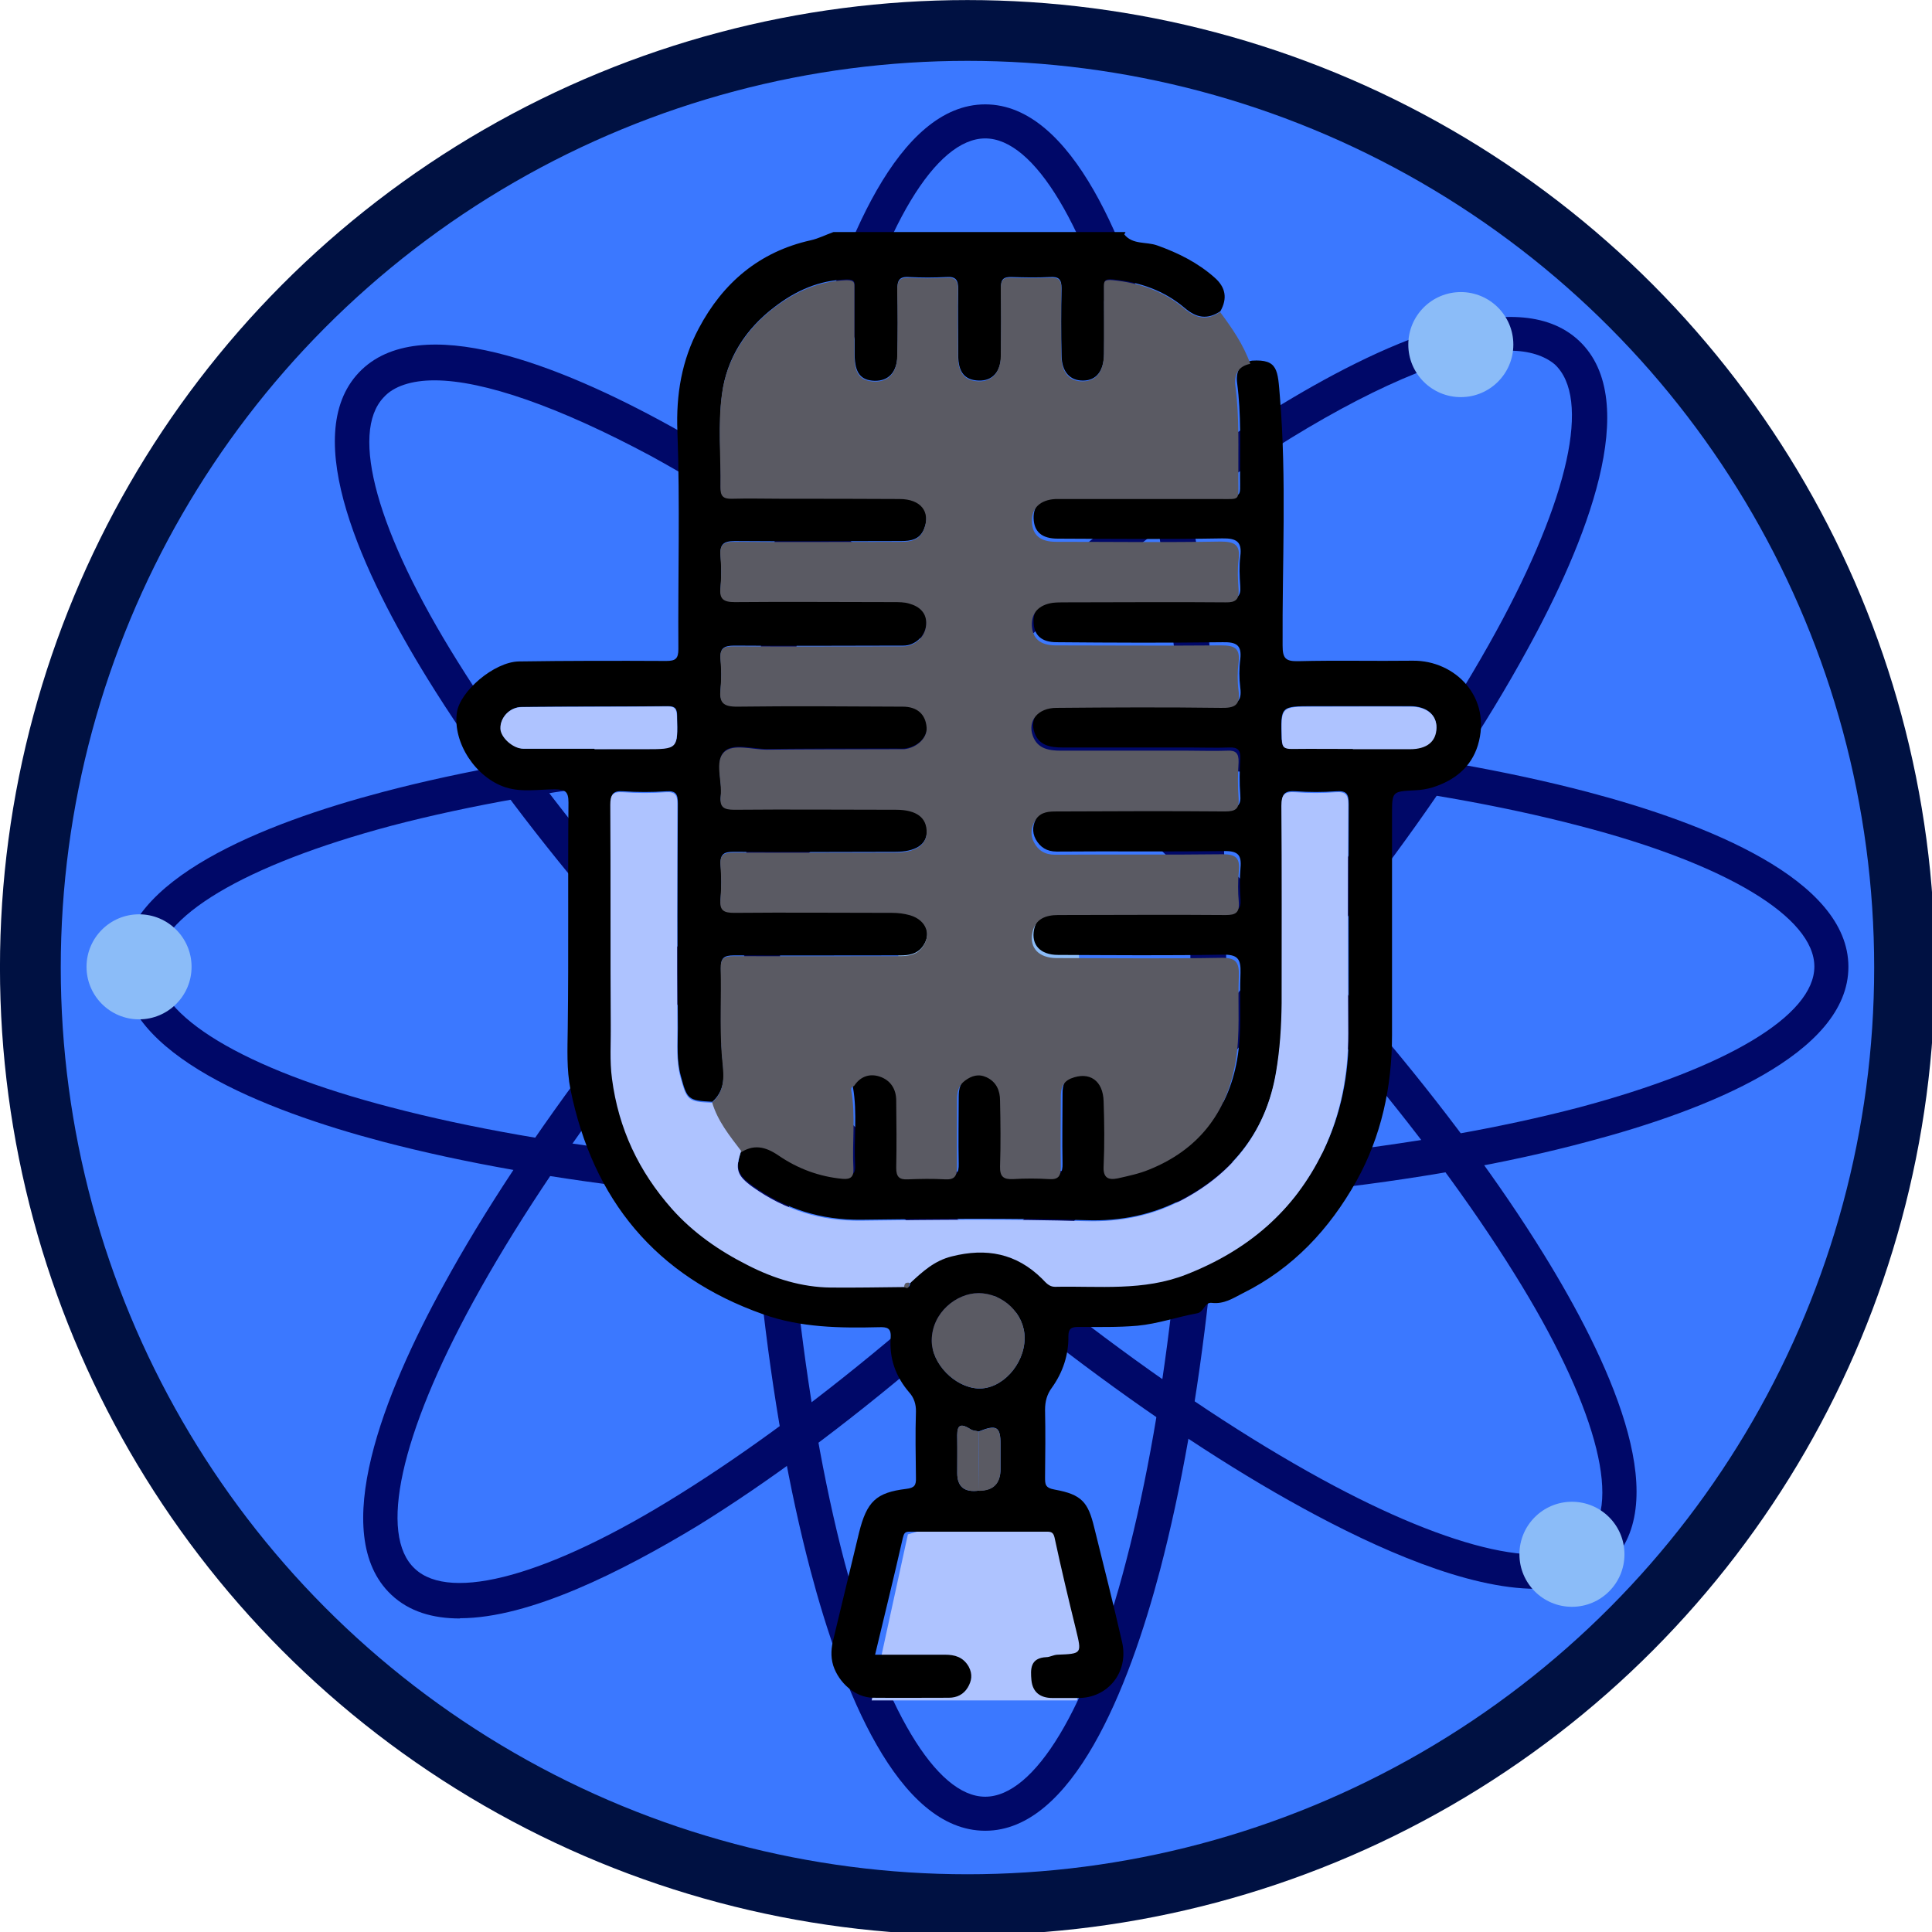 <?xml version="1.0" encoding="UTF-8" standalone="no"?>
<svg
   xmlns:dc="http://purl.org/dc/elements/1.1/"
   xmlns:cc="http://creativecommons.org/ns#"
   xmlns:rdf="http://www.w3.org/1999/02/22-rdf-syntax-ns#"
   xmlns:svg="http://www.w3.org/2000/svg"
   xmlns="http://www.w3.org/2000/svg"
   id="svg1864"
   version="1.1"
   viewBox="0 0 21.056 21.056"
   height="21.056mm"
   width="21.056mm">
  <defs
     id="defs1858">
    <style
       id="style2409">
      .cls-1 {
        fill: #3b78ff;
        stroke: #001142;
        stroke-miterlimit: 10;
        stroke-width: 2.5px;
      }

      .cls-2 {
        fill: #000868;
      }

      .cls-3 {
        fill: #8bbcf8;
      }

      .cls-4 {
        fill: #aec3ff;
      }

      .cls-5 {
        fill: #5a5a63;
      }
    </style>
  </defs>
  <g
     transform="translate(0,-275.944)"
     id="layer1">
    <g
       transform="matrix(0.265,0,0,0.265,-0.056,275.889)"
       id="g2485">
      <circle
         style="fill:#3b78ff;stroke:#001142;stroke-width:2.5px;stroke-miterlimit:10"
         class="cls-1"
         cx="40"
         cy="40"
         r="38.54"
         id="circle2413" />
      <circle
         style="fill:#8bbcf8"
         class="cls-3"
         cx="40.87"
         cy="39.84"
         r="3.73"
         id="circle2415" />
      <g
         id="g2431">
        <path
           style="fill:#000868"
           class="cls-2"
           d="m 40.73,49.88 c -9.35,0 -18.15,-0.98 -24.78,-2.72 -4.89,-1.29 -10.72,-3.6 -10.72,-7.19 0,-3.59 5.83,-5.9 10.72,-7.19 6.63,-1.75 15.43,-2.72 24.78,-2.72 9.35,0 18.15,0.98 24.78,2.72 4.89,1.29 10.72,3.6 10.72,7.19 0,3.59 -5.83,5.9 -10.72,7.19 -6.63,1.78 -15.43,2.72 -24.78,2.72 z m 0,-18.36 c -9.25,0 -17.91,0.94 -24.43,2.65 -6.04,1.61 -9.67,3.77 -9.67,5.79 0,2.02 3.6,4.22 9.67,5.79 6.53,1.71 15.18,2.65 24.43,2.65 9.25,0 17.91,-0.94 24.43,-2.65 6.04,-1.61 9.67,-3.77 9.67,-5.79 0,-2.02 -3.6,-4.22 -9.67,-5.79 -6.53,-1.71 -15.22,-2.65 -24.43,-2.65 z"
           id="path2417" />
        <path
           style="fill:#000868"
           class="cls-2"
           d="m 40.73,75.5 c -3.6,0 -5.9,-5.83 -7.19,-10.72 C 31.79,58.15 30.82,49.35 30.82,40 c 0,-9.35 0.98,-18.15 2.72,-24.78 1.29,-4.89 3.6,-10.72 7.19,-10.72 3.59,0 5.9,5.83 7.19,10.72 1.75,6.63 2.72,15.43 2.72,24.78 0,9.35 -0.98,18.15 -2.72,24.78 -1.29,4.89 -3.6,10.72 -7.19,10.72 z m 0,-69.6 c -2.02,0 -4.22,3.6 -5.79,9.67 -1.71,6.53 -2.65,15.18 -2.65,24.43 0,9.25 0.94,17.91 2.65,24.43 1.61,6.04 3.77,9.67 5.79,9.67 2.02,0 4.22,-3.6 5.79,-9.67 C 48.23,57.9 49.17,49.25 49.17,40 49.17,30.75 48.23,22.09 46.52,15.57 44.91,9.5 42.75,5.9 40.73,5.9 Z"
           id="path2419" />
        <path
           style="fill:#000868"
           class="cls-2"
           d="m 19.13,66.77 c -1.12,0 -2.09,-0.28 -2.83,-0.98 -2.62,-2.48 -0.28,-8.31 2.16,-12.74 3.28,-6 8.66,-13.09 15.08,-19.86 6.42,-6.81 13.19,-12.53 19.02,-16.13 4.29,-2.65 9.98,-5.31 12.6,-2.83 2.62,2.48 0.28,8.31 -2.16,12.74 -3.28,6 -8.66,13.09 -15.08,19.86 -6.42,6.77 -13.19,12.53 -19.02,16.13 -3.11,1.88 -6.91,3.8 -9.77,3.8 z M 62.3,14.63 c -2.02,0 -5.2,1.26 -9.01,3.6 -5.72,3.56 -12.39,9.18 -18.74,15.92 -6.35,6.7 -11.62,13.65 -14.87,19.58 -3,5.48 -3.91,9.6 -2.41,10.99 1.47,1.4 5.55,0.28 10.86,-3.04 5.72,-3.56 12.39,-9.18 18.74,-15.92 6.35,-6.7 11.62,-13.65 14.87,-19.58 3,-5.48 3.91,-9.6 2.41,-10.99 -0.42,-0.35 -1.05,-0.56 -1.85,-0.56 z"
           id="path2421" />
        <path
           style="fill:#000868"
           class="cls-2"
           d="m 63.39,65.55 c -2.83,0 -6.53,-1.64 -9.6,-3.32 C 47.79,58.95 40.7,53.57 33.93,47.15 27.12,40.73 21.4,33.96 17.8,28.13 c -2.65,-4.29 -5.31,-9.98 -2.83,-12.6 2.48,-2.62 8.31,-0.28 12.74,2.16 6,3.28 13.09,8.66 19.86,15.08 6.81,6.42 12.53,13.19 16.13,19.02 2.65,4.29 5.31,9.98 2.83,12.6 -0.77,0.8 -1.88,1.15 -3.14,1.15 z M 18.08,15.85 c -0.94,0 -1.68,0.24 -2.09,0.7 -1.4,1.47 -0.28,5.55 3.04,10.86 3.56,5.72 9.18,12.39 15.92,18.74 6.7,6.35 13.65,11.62 19.58,14.87 5.48,3 9.6,3.91 10.99,2.41 1.4,-1.47 0.28,-5.55 -3.04,-10.86 C 58.92,46.85 53.3,40.18 46.56,33.83 39.86,27.48 32.91,22.21 26.98,18.96 23.21,16.94 20.1,15.85 18.08,15.85 Z"
           id="path2423" />
        <circle
           style="fill:#8bbcf8"
           class="cls-3"
           cx="5.93"
           cy="39.97"
           r="2.16"
           id="circle2425" />
        <circle
           style="fill:#8bbcf8"
           class="cls-3"
           cx="64.86"
           cy="64.13"
           r="2.16"
           id="circle2427" />
        <circle
           style="fill:#8bbcf8"
           class="cls-3"
           cx="60.29"
           cy="14.38"
           r="2.16"
           id="circle2429" />
      </g>
      <g
         id="g2455">
        <polygon
           style="fill:#aec3ff"
           class="cls-4"
           points="43.54,61.57 37.55,63.31 36.06,70.14 44.5,70.14 45.8,65.72 "
           id="polygon2433" />
        <g
           id="g2453">
          <path
             d="m 46.45,9.85 c 0.35,0.43 0.9,0.29 1.35,0.45 0.87,0.31 1.67,0.71 2.36,1.32 0.46,0.4 0.54,0.86 0.24,1.39 -0.53,0.35 -0.98,0.28 -1.47,-0.14 -0.84,-0.71 -1.83,-1.06 -2.94,-1.17 -0.39,-0.04 -0.37,0.09 -0.37,0.34 0,0.9 0.01,1.81 0,2.71 -0.01,0.72 -0.32,1.1 -0.85,1.11 -0.55,0.01 -0.89,-0.35 -0.9,-1.03 -0.02,-0.92 -0.02,-1.84 0,-2.77 0,-0.37 -0.12,-0.48 -0.47,-0.46 -0.53,0.03 -1.06,0.02 -1.59,0 -0.34,-0.01 -0.44,0.11 -0.43,0.44 0.02,0.92 0.01,1.84 0,2.77 0,0.68 -0.35,1.07 -0.92,1.05 -0.57,-0.02 -0.84,-0.34 -0.84,-1.04 0,-0.9 -0.02,-1.81 0,-2.71 0,-0.37 -0.08,-0.54 -0.49,-0.51 -0.51,0.03 -1.02,0.03 -1.53,0 -0.41,-0.03 -0.49,0.15 -0.48,0.52 0.02,0.9 0.02,1.81 0,2.71 -0.02,0.69 -0.37,1.05 -0.94,1.04 -0.57,-0.02 -0.81,-0.32 -0.82,-1.06 0,-0.92 0,-1.84 0,-2.77 0,-0.22 0.03,-0.35 -0.33,-0.34 -1.13,0.03 -2.09,0.46 -2.96,1.13 -1.19,0.9 -1.97,2.11 -2.16,3.57 -0.17,1.25 -0.04,2.55 -0.06,3.82 0,0.35 0.1,0.49 0.47,0.47 0.71,-0.02 1.41,0 2.12,0 1.59,0 3.18,0 4.77,0.01 0.89,0 1.3,0.53 1.01,1.25 -0.18,0.45 -0.54,0.51 -0.96,0.51 -2.28,0 -4.55,0.02 -6.83,0 -0.48,0 -0.62,0.15 -0.58,0.6 0.03,0.43 0.04,0.87 0,1.29 -0.04,0.48 0.14,0.59 0.59,0.59 2.18,-0.02 4.36,0 6.53,0 0.21,0 0.43,0 0.64,0.06 0.44,0.12 0.74,0.4 0.7,0.88 -0.05,0.51 -0.48,0.88 -0.94,0.88 -2.32,0 -4.63,0.02 -6.95,0 -0.43,0 -0.61,0.1 -0.57,0.55 0.04,0.41 0.04,0.83 0,1.23 -0.05,0.52 0.1,0.71 0.67,0.7 2.28,-0.03 4.55,-0.01 6.83,0 0.6,0 0.95,0.32 0.98,0.86 0.03,0.43 -0.39,0.83 -0.92,0.89 -0.12,0.01 -0.24,0 -0.35,0 -1.77,0 -3.53,0 -5.3,0.02 -0.6,0 -1.39,-0.26 -1.76,0.1 -0.4,0.39 -0.07,1.19 -0.14,1.81 -0.05,0.45 0.13,0.56 0.56,0.56 2.22,-0.02 4.43,0 6.65,0 0.85,0 1.29,0.33 1.26,0.95 -0.02,0.52 -0.48,0.81 -1.29,0.81 -2.22,0 -4.43,0.02 -6.65,0 -0.39,0 -0.57,0.08 -0.54,0.52 0.04,0.47 0.04,0.94 0,1.41 -0.04,0.46 0.14,0.55 0.57,0.55 2.16,-0.02 4.32,0 6.48,0 0.25,0 0.5,0.02 0.75,0.1 0.67,0.2 0.91,0.81 0.48,1.35 -0.23,0.28 -0.55,0.33 -0.9,0.33 -2.28,0 -4.55,0.01 -6.83,0 -0.4,0 -0.55,0.09 -0.54,0.52 0.03,1.16 -0.04,2.32 0.04,3.47 0.05,0.73 0.25,1.45 -0.39,2.03 -1.01,-0.05 -1.04,-0.1 -1.3,-1.07 -0.18,-0.65 -0.12,-1.31 -0.12,-1.97 -0.02,-3.08 -0.02,-6.16 0,-9.23 0,-0.37 -0.07,-0.53 -0.48,-0.5 -0.59,0.04 -1.18,0.04 -1.76,0 -0.42,-0.03 -0.52,0.11 -0.52,0.52 0.02,3.02 0,6.04 0.02,9.06 0,0.73 -0.05,1.46 0.05,2.2 0.26,2.06 1.1,3.82 2.46,5.35 0.88,0.99 1.95,1.73 3.12,2.32 1.07,0.54 2.23,0.91 3.42,0.92 1.01,0 2.03,0 3.04,-0.02 0.21,0.12 0.18,-0.08 0.23,-0.17 0.5,-0.46 0.99,-0.91 1.7,-1.09 1.43,-0.36 2.66,-0.13 3.72,0.92 0.15,0.15 0.27,0.34 0.53,0.33 1.82,-0.04 3.64,0.19 5.41,-0.51 2.52,-0.99 4.43,-2.6 5.61,-5.05 0.74,-1.53 1.05,-3.16 1.04,-4.86 0,-3.14 -0.01,-6.28 0,-9.41 0,-0.41 -0.1,-0.54 -0.52,-0.51 -0.55,0.04 -1.1,0.04 -1.65,0 -0.45,-0.03 -0.59,0.09 -0.58,0.56 0.03,2.71 0.01,5.41 0.01,8.12 0,0.95 -0.07,1.89 -0.23,2.83 -0.4,2.39 -1.73,4.12 -3.83,5.24 -1.23,0.66 -2.56,0.94 -4,0.89 -3.08,-0.09 -6.16,-0.06 -9.24,-0.02 -1.66,0.02 -3.13,-0.44 -4.46,-1.39 -0.65,-0.46 -0.73,-0.73 -0.47,-1.48 0.56,-0.38 1.05,-0.27 1.59,0.1 0.79,0.54 1.68,0.87 2.64,0.96 0.34,0.03 0.46,-0.09 0.44,-0.43 -0.06,-1.07 0.1,-2.15 -0.09,-3.21 -0.03,-0.16 0.09,-0.14 0.13,-0.2 0.25,-0.36 0.62,-0.5 1.03,-0.37 0.46,0.15 0.68,0.52 0.69,0.99 0.01,0.92 0.02,1.84 0,2.77 0,0.36 0.12,0.49 0.48,0.47 0.51,-0.02 1.02,-0.03 1.53,0 0.4,0.02 0.5,-0.13 0.49,-0.51 -0.02,-0.92 0,-1.84 0,-2.77 0,-0.31 0.07,-0.59 0.33,-0.78 0.27,-0.19 0.55,-0.29 0.88,-0.14 0.41,0.19 0.55,0.55 0.56,0.96 0.01,0.9 0.02,1.81 0,2.71 -0.01,0.42 0.14,0.55 0.54,0.52 0.49,-0.03 0.98,-0.03 1.47,0 0.4,0.03 0.5,-0.14 0.49,-0.51 -0.02,-0.96 0,-1.92 0,-2.88 0,-0.32 0.06,-0.6 0.42,-0.75 0.75,-0.3 1.32,0.08 1.34,0.95 0.02,0.88 0.04,1.77 0,2.65 -0.02,0.49 0.19,0.59 0.58,0.51 0.43,-0.09 0.88,-0.19 1.29,-0.36 1.99,-0.81 3.18,-2.29 3.55,-4.39 0.21,-1.18 0.09,-2.38 0.14,-3.57 0.02,-0.59 -0.13,-0.76 -0.74,-0.75 -2.26,0.04 -4.51,0.02 -6.77,0.01 -0.72,0 -1.11,-0.41 -0.98,-1.05 0.12,-0.56 0.54,-0.72 1.06,-0.72 2.3,0 4.59,0 6.89,0 0.4,0 0.57,-0.09 0.54,-0.52 -0.03,-0.43 -0.04,-0.87 0,-1.29 0.05,-0.53 -0.11,-0.7 -0.67,-0.69 -2.29,0.03 -4.59,0 -6.89,0.02 -0.41,0 -0.68,-0.18 -0.86,-0.5 -0.17,-0.31 -0.13,-0.64 0.07,-0.95 0.22,-0.33 0.55,-0.33 0.89,-0.33 2.3,0 4.59,-0.01 6.89,0 0.44,0 0.6,-0.11 0.56,-0.56 -0.04,-0.49 -0.03,-0.98 0,-1.47 0.02,-0.36 -0.1,-0.49 -0.47,-0.47 -0.53,0.02 -1.06,0 -1.59,0 -1.75,0 -3.49,0 -5.24,0 -0.49,0 -0.97,-0.07 -1.16,-0.6 -0.23,-0.63 0.21,-1.16 0.97,-1.16 2.26,0 4.51,-0.02 6.77,0 0.55,0 0.8,-0.1 0.72,-0.7 -0.05,-0.39 -0.05,-0.79 0,-1.17 0.07,-0.59 -0.17,-0.71 -0.72,-0.7 -2.28,0.03 -4.55,0.02 -6.83,0 -0.62,0 -0.93,-0.28 -0.95,-0.81 -0.03,-0.52 0.26,-0.84 0.85,-0.94 0.17,-0.03 0.35,-0.02 0.53,-0.02 2.2,0 4.39,-0.01 6.59,0 0.41,0 0.56,-0.12 0.53,-0.53 -0.03,-0.41 -0.05,-0.83 0,-1.23 0.08,-0.6 -0.15,-0.75 -0.74,-0.74 -2.26,0.04 -4.51,0.02 -6.77,0.01 -0.65,0 -0.97,-0.28 -0.99,-0.83 -0.02,-0.55 0.34,-0.9 0.98,-0.93 0.14,0 0.27,0 0.41,0 2.1,0 4.2,0 6.3,0 0.9,0 0.8,0.09 0.8,-0.77 0,-1.29 0.05,-2.58 -0.12,-3.87 -0.06,-0.45 0.1,-0.82 0.61,-0.92 1.08,-0.07 1.06,0.4 1.15,1.5 0.28,3.4 0.09,6.81 0.11,10.22 0,0.52 0.12,0.65 0.64,0.64 1.57,-0.04 3.14,0 4.71,-0.02 1.76,-0.02 3.27,1.52 2.68,3.48 -0.28,0.91 -0.97,1.45 -1.86,1.73 -0.23,0.07 -0.48,0.11 -0.73,0.12 -0.94,0.05 -0.94,0.04 -0.94,1.01 0,3.02 0,6.04 0,9.06 0,2.12 -0.44,4.17 -1.47,6.01 -1.1,1.96 -2.6,3.58 -4.66,4.6 -0.41,0.21 -0.78,0.46 -1.28,0.4 -0.3,-0.04 -0.32,0.38 -0.61,0.43 -0.82,0.15 -1.61,0.43 -2.45,0.51 -0.81,0.07 -1.62,0.05 -2.42,0.05 -0.28,0 -0.42,0.05 -0.42,0.38 0.01,0.78 -0.23,1.49 -0.68,2.12 -0.2,0.27 -0.28,0.56 -0.28,0.91 0.02,0.92 0.01,1.84 0,2.77 0,0.29 0,0.44 0.4,0.51 1.11,0.2 1.37,0.52 1.62,1.55 0.39,1.57 0.79,3.15 1.15,4.73 0.28,1.24 -0.6,2.3 -1.81,2.29 -0.35,0 -0.71,0 -1.06,0 -0.5,0 -0.81,-0.24 -0.86,-0.73 -0.04,-0.45 -0.06,-0.92 0.62,-0.95 0.13,0 0.28,-0.09 0.44,-0.1 1.03,-0.04 1.01,-0.04 0.77,-1.04 -0.31,-1.26 -0.61,-2.52 -0.88,-3.78 -0.05,-0.22 -0.15,-0.24 -0.32,-0.24 -1.88,0 -3.77,0 -5.65,0 -0.19,0 -0.22,0.07 -0.27,0.26 -0.36,1.59 -0.75,3.17 -1.14,4.8 0.98,0 1.93,0 2.88,0 0.39,0 0.74,0.09 0.97,0.49 0.17,0.32 0.12,0.59 -0.04,0.86 -0.17,0.28 -0.44,0.42 -0.78,0.42 -1.04,0 -2.08,0.01 -3.12,0 -0.73,-0.01 -1.4,-0.62 -1.63,-1.32 -0.12,-0.39 -0.08,-0.75 0.01,-1.11 0.35,-1.46 0.7,-2.91 1.05,-4.36 0.32,-1.28 0.7,-1.65 1.94,-1.8 0.35,-0.04 0.41,-0.16 0.4,-0.46 -0.01,-0.9 -0.03,-1.81 0,-2.71 0.01,-0.32 -0.09,-0.59 -0.27,-0.79 -0.57,-0.66 -0.83,-1.41 -0.77,-2.26 0.03,-0.4 -0.15,-0.44 -0.47,-0.43 -1.61,0.04 -3.23,0.02 -4.77,-0.53 -4.42,-1.56 -7.01,-4.71 -7.93,-9.26 -0.16,-0.81 -0.12,-1.65 -0.11,-2.49 0.04,-3.1 0,-6.2 0.03,-9.3 0,-0.47 -0.15,-0.53 -0.56,-0.54 -0.67,0 -1.36,0.13 -2.02,-0.08 -1.24,-0.4 -2.18,-1.84 -2.01,-3.07 0.12,-0.88 1.53,-2.09 2.55,-2.11 2.02,-0.03 4.04,-0.03 6.06,-0.02 0.38,0 0.5,-0.09 0.5,-0.49 -0.02,-2.98 0.07,-5.97 -0.04,-8.95 -0.06,-1.52 0.18,-2.93 0.88,-4.24 0.99,-1.87 2.49,-3.15 4.6,-3.62 0.32,-0.07 0.63,-0.23 0.94,-0.34 4,0 8.01,0 12.01,0 z m -5.97,51.66 q 0.88,0 0.88,-0.9 c 0,-0.33 0,-0.66 0,-1 0,-0.73 -0.16,-0.83 -0.9,-0.53 -0.11,-0.03 -0.24,-0.03 -0.33,-0.09 -0.54,-0.35 -0.56,-0.03 -0.55,0.39 0.01,0.47 0,0.94 0,1.41 q 0,0.85 0.9,0.72 z M 24.67,30.99 c 0,0 0,0.01 0,0.02 h 2.06 c 1.37,0 1.36,0 1.33,-1.35 0,-0.29 -0.07,-0.42 -0.39,-0.41 -2,0.02 -4,0.01 -5.99,0.03 -0.5,0 -0.89,0.43 -0.88,0.88 0,0.37 0.52,0.83 0.94,0.83 0.98,0 1.96,0 2.94,0 z m 17.68,24.24 c 0,-0.99 -0.88,-1.84 -1.9,-1.84 -0.89,0 -1.91,0.79 -1.92,1.94 0,0.96 0.95,1.93 1.9,1.98 0.98,0.05 1.92,-0.99 1.92,-2.07 z M 55.84,31 c 0,0 0,0 0,0 0.78,0 1.56,0 2.35,0 0.69,0 1.08,-0.31 1.09,-0.88 0.01,-0.52 -0.4,-0.87 -1.07,-0.87 -1.33,0 -2.66,0 -3.99,0 -1.36,0 -1.34,0 -1.3,1.35 0,0.31 0.09,0.4 0.4,0.39 0.84,-0.02 1.68,0 2.52,0 z"
             id="path2435" />
          <path
             style="fill:#5a5a63"
             class="cls-5"
             d="m 29.5,45.55 c 0.64,-0.58 0.44,-1.29 0.39,-2.03 -0.08,-1.15 -0.01,-2.31 -0.04,-3.47 -0.01,-0.43 0.14,-0.52 0.54,-0.52 2.28,0.01 4.55,0 6.83,0 0.35,0 0.68,-0.05 0.9,-0.33 0.43,-0.54 0.19,-1.15 -0.48,-1.35 -0.25,-0.07 -0.49,-0.1 -0.75,-0.1 -2.16,0 -4.32,-0.02 -6.48,0 -0.43,0 -0.61,-0.09 -0.57,-0.55 0.04,-0.47 0.04,-0.94 0,-1.41 -0.03,-0.43 0.15,-0.52 0.54,-0.52 2.22,0.01 4.43,0 6.65,0 0.81,0 1.27,-0.29 1.29,-0.81 0.02,-0.62 -0.41,-0.95 -1.26,-0.95 -2.22,0 -4.43,-0.02 -6.65,0 -0.43,0 -0.61,-0.1 -0.56,-0.56 0.07,-0.62 -0.26,-1.42 0.14,-1.81 0.37,-0.36 1.16,-0.1 1.76,-0.1 1.77,-0.02 3.53,-0.01 5.3,-0.02 0.12,0 0.24,0 0.35,0 0.53,-0.06 0.95,-0.47 0.92,-0.89 -0.04,-0.54 -0.38,-0.86 -0.98,-0.86 -2.28,-0.01 -4.55,-0.03 -6.83,0 -0.57,0 -0.72,-0.18 -0.67,-0.7 0.04,-0.41 0.04,-0.83 0,-1.23 -0.04,-0.46 0.14,-0.56 0.57,-0.55 2.32,0.01 4.63,0 6.95,0 0.46,0 0.9,-0.37 0.94,-0.88 0.04,-0.48 -0.26,-0.76 -0.7,-0.88 -0.2,-0.06 -0.42,-0.06 -0.64,-0.06 -2.18,0 -4.36,-0.02 -6.53,0 -0.46,0 -0.64,-0.12 -0.59,-0.59 0.04,-0.43 0.04,-0.86 0,-1.29 -0.04,-0.45 0.1,-0.61 0.58,-0.6 2.28,0.02 4.55,0 6.83,0 0.42,0 0.78,-0.06 0.96,-0.51 0.28,-0.72 -0.12,-1.25 -1.01,-1.25 -1.59,-0.01 -3.18,-0.01 -4.77,-0.01 -0.71,0 -1.41,-0.02 -2.12,0 -0.37,0.01 -0.47,-0.12 -0.47,-0.47 0.02,-1.28 -0.11,-2.57 0.06,-3.82 0.19,-1.45 0.98,-2.67 2.16,-3.57 0.87,-0.66 1.83,-1.09 2.96,-1.13 0.36,0 0.33,0.12 0.33,0.34 0,0.92 0,1.84 0,2.77 0,0.74 0.25,1.04 0.82,1.06 0.57,0.02 0.93,-0.35 0.94,-1.04 0.02,-0.9 0.02,-1.81 0,-2.71 0,-0.37 0.08,-0.54 0.48,-0.52 0.51,0.03 1.02,0.03 1.53,0 0.41,-0.03 0.49,0.14 0.49,0.51 -0.02,0.9 -0.01,1.81 0,2.71 0,0.7 0.28,1.02 0.84,1.04 0.56,0.02 0.91,-0.36 0.92,-1.05 0.01,-0.92 0.01,-1.84 0,-2.77 0,-0.33 0.1,-0.46 0.43,-0.44 0.53,0.02 1.06,0.02 1.59,0 0.35,-0.02 0.48,0.09 0.47,0.46 -0.02,0.92 -0.02,1.84 0,2.77 0.01,0.68 0.35,1.05 0.9,1.03 0.54,-0.01 0.84,-0.4 0.85,-1.11 0.01,-0.9 0,-1.81 0,-2.71 0,-0.26 -0.02,-0.38 0.37,-0.34 1.1,0.11 2.1,0.46 2.94,1.17 0.49,0.42 0.95,0.49 1.47,0.14 0.49,0.66 0.96,1.34 1.24,2.13 -0.51,0.1 -0.67,0.46 -0.61,0.92 0.17,1.29 0.11,2.58 0.12,3.87 0,0.86 0.1,0.77 -0.8,0.77 -2.1,0 -4.2,0 -6.3,0 -0.14,0 -0.27,0 -0.41,0 -0.64,0.03 -1,0.38 -0.98,0.93 0.02,0.55 0.34,0.83 0.99,0.83 2.26,0 4.51,0.03 6.77,-0.01 0.59,0 0.82,0.14 0.74,0.74 -0.05,0.41 -0.03,0.82 0,1.23 0.03,0.41 -0.12,0.54 -0.53,0.53 -2.2,-0.02 -4.39,0 -6.59,0 -0.18,0 -0.36,0 -0.53,0.02 -0.58,0.09 -0.87,0.42 -0.85,0.94 0.03,0.52 0.33,0.8 0.95,0.81 2.28,0 4.55,0.02 6.83,0 0.55,0 0.79,0.11 0.72,0.7 -0.05,0.39 -0.05,0.79 0,1.17 0.08,0.6 -0.17,0.71 -0.72,0.7 -2.26,-0.03 -4.51,-0.02 -6.77,0 -0.76,0 -1.2,0.53 -0.97,1.16 0.2,0.53 0.67,0.6 1.16,0.6 1.75,0 3.49,0 5.24,0 0.53,0 1.06,0.02 1.59,0 0.36,-0.02 0.48,0.11 0.47,0.47 -0.03,0.49 -0.04,0.98 0,1.47 0.04,0.45 -0.12,0.56 -0.56,0.56 -2.3,-0.02 -4.59,-0.01 -6.89,0 -0.33,0 -0.67,0 -0.89,0.33 -0.2,0.3 -0.24,0.64 -0.07,0.95 0.17,0.32 0.44,0.5 0.86,0.5 2.3,-0.02 4.59,0.01 6.89,-0.02 0.56,0 0.72,0.16 0.67,0.69 -0.04,0.43 -0.04,0.86 0,1.29 0.03,0.43 -0.14,0.52 -0.54,0.52 -2.3,-0.02 -4.59,0 -6.89,0 -0.52,0 -0.94,0.16 -1.06,0.72 -0.13,0.63 0.26,1.04 0.98,1.05 2.26,0 4.51,0.03 6.77,-0.01 0.61,-0.01 0.76,0.16 0.74,0.75 -0.05,1.19 0.07,2.39 -0.14,3.57 -0.37,2.1 -1.56,3.59 -3.55,4.39 -0.41,0.17 -0.85,0.26 -1.29,0.36 -0.39,0.08 -0.61,-0.02 -0.58,-0.51 0.04,-0.88 0.03,-1.77 0,-2.65 -0.02,-0.87 -0.59,-1.25 -1.34,-0.95 -0.36,0.15 -0.42,0.43 -0.42,0.75 0,0.96 -0.02,1.92 0,2.88 0,0.37 -0.08,0.54 -0.49,0.51 -0.49,-0.03 -0.98,-0.03 -1.47,0 -0.4,0.02 -0.55,-0.1 -0.54,-0.52 0.03,-0.9 0.02,-1.8 0,-2.71 0,-0.41 -0.15,-0.77 -0.56,-0.96 -0.33,-0.15 -0.61,-0.06 -0.88,0.14 -0.26,0.19 -0.33,0.46 -0.33,0.78 0,0.92 -0.01,1.84 0,2.77 0,0.38 -0.1,0.53 -0.49,0.51 -0.51,-0.03 -1.02,-0.02 -1.53,0 -0.36,0.02 -0.48,-0.11 -0.48,-0.47 0.02,-0.92 0.01,-1.84 0,-2.77 0,-0.47 -0.23,-0.84 -0.69,-0.99 -0.41,-0.13 -0.78,0 -1.03,0.37 -0.04,0.06 -0.16,0.04 -0.13,0.2 0.19,1.06 0.03,2.14 0.09,3.21 0.02,0.33 -0.1,0.46 -0.44,0.43 -0.97,-0.09 -1.85,-0.42 -2.64,-0.96 -0.54,-0.37 -1.03,-0.48 -1.59,-0.1 -0.47,-0.62 -0.97,-1.22 -1.19,-1.99 z"
             id="path2437" />
          <path
             style="fill:#aec3ff"
             class="cls-4"
             d="m 29.5,45.55 c 0.23,0.77 0.72,1.37 1.19,1.99 -0.25,0.75 -0.18,1.01 0.47,1.48 1.33,0.95 2.81,1.41 4.46,1.39 3.08,-0.04 6.16,-0.07 9.24,0.02 1.45,0.04 2.77,-0.23 4,-0.89 2.1,-1.12 3.43,-2.85 3.83,-5.24 0.16,-0.94 0.22,-1.88 0.23,-2.83 0,-2.71 0.01,-5.41 -0.01,-8.12 0,-0.48 0.14,-0.59 0.58,-0.56 0.55,0.04 1.1,0.04 1.65,0 0.41,-0.03 0.52,0.09 0.52,0.51 -0.02,3.14 -0.02,6.28 0,9.41 0,1.7 -0.31,3.33 -1.04,4.86 -1.18,2.44 -3.09,4.06 -5.61,5.05 -1.77,0.7 -3.6,0.47 -5.41,0.51 -0.25,0 -0.38,-0.18 -0.53,-0.33 -1.06,-1.05 -2.3,-1.28 -3.72,-0.92 -0.72,0.18 -1.2,0.63 -1.7,1.09 -0.14,-0.02 -0.24,0 -0.23,0.17 -1.01,0.01 -2.03,0.03 -3.04,0.02 -1.19,-0.01 -2.35,-0.37 -3.42,-0.92 -1.17,-0.59 -2.24,-1.33 -3.12,-2.32 -1.36,-1.54 -2.19,-3.29 -2.46,-5.35 -0.1,-0.75 -0.04,-1.47 -0.05,-2.2 -0.02,-3.02 0,-6.04 -0.02,-9.06 0,-0.41 0.1,-0.55 0.52,-0.52 0.59,0.04 1.18,0.04 1.76,0 0.41,-0.03 0.48,0.13 0.48,0.5 -0.01,3.08 -0.02,6.16 0,9.23 0,0.65 -0.05,1.31 0.12,1.97 0.27,0.97 0.3,1.03 1.3,1.07 z"
             id="path2439" />
          <path
             style="fill:#aec3ff"
             class="cls-4"
             d="m 24.67,31 c -0.98,0 -1.96,0 -2.94,0 -0.42,0 -0.93,-0.46 -0.94,-0.83 -0.01,-0.45 0.38,-0.88 0.88,-0.88 2,-0.02 4,-0.01 5.99,-0.03 0.32,0 0.38,0.12 0.39,0.41 0.04,1.35 0.05,1.35 -1.33,1.35 h -2.06 c 0,0 0,-0.01 0,-0.02 z"
             id="path2441" />
          <path
             style="fill:#5a5a63"
             class="cls-5"
             d="m 42.35,55.24 c 0,1.08 -0.94,2.12 -1.92,2.07 -0.94,-0.05 -1.91,-1.01 -1.9,-1.98 0.01,-1.15 1.03,-1.94 1.92,-1.94 1.02,0 1.9,0.85 1.9,1.84 z"
             id="path2443" />
          <path
             style="fill:#aec3ff"
             class="cls-4"
             d="m 55.85,31.01 c -0.84,0 -1.68,-0.01 -2.52,0 -0.31,0 -0.39,-0.08 -0.4,-0.39 -0.04,-1.35 -0.05,-1.35 1.3,-1.35 1.33,0 2.66,-0.01 3.99,0 0.67,0 1.08,0.35 1.07,0.87 -0.01,0.57 -0.4,0.88 -1.09,0.88 -0.78,0 -1.56,0 -2.35,0 0,0 0,0 0,0 z"
             id="path2445" />
          <path
             style="fill:#5a5a63"
             class="cls-5"
             d="m 40.46,59.09 c 0.74,-0.3 0.9,-0.21 0.9,0.53 0,0.33 0,0.66 0,1 q 0,0.9 -0.88,0.9 L 40.46,59.1 Z"
             id="path2447" />
          <path
             style="fill:#5a5a63"
             class="cls-5"
             d="m 40.46,59.09 c 0,0.81 0.01,1.62 0.02,2.42 q -0.9,0.13 -0.9,-0.72 c 0,-0.47 0,-0.94 0,-1.41 -0.01,-0.42 0.01,-0.74 0.55,-0.39 0.09,0.06 0.22,0.06 0.33,0.09 z"
             id="path2449" />
          <path
             style="fill:#5a5a63"
             class="cls-5"
             d="m 37.4,53.14 c 0,-0.17 0.09,-0.2 0.23,-0.17 -0.05,0.1 -0.02,0.29 -0.23,0.17 z"
             id="path2451" />
        </g>
      </g>
    </g>
  </g>
</svg>
